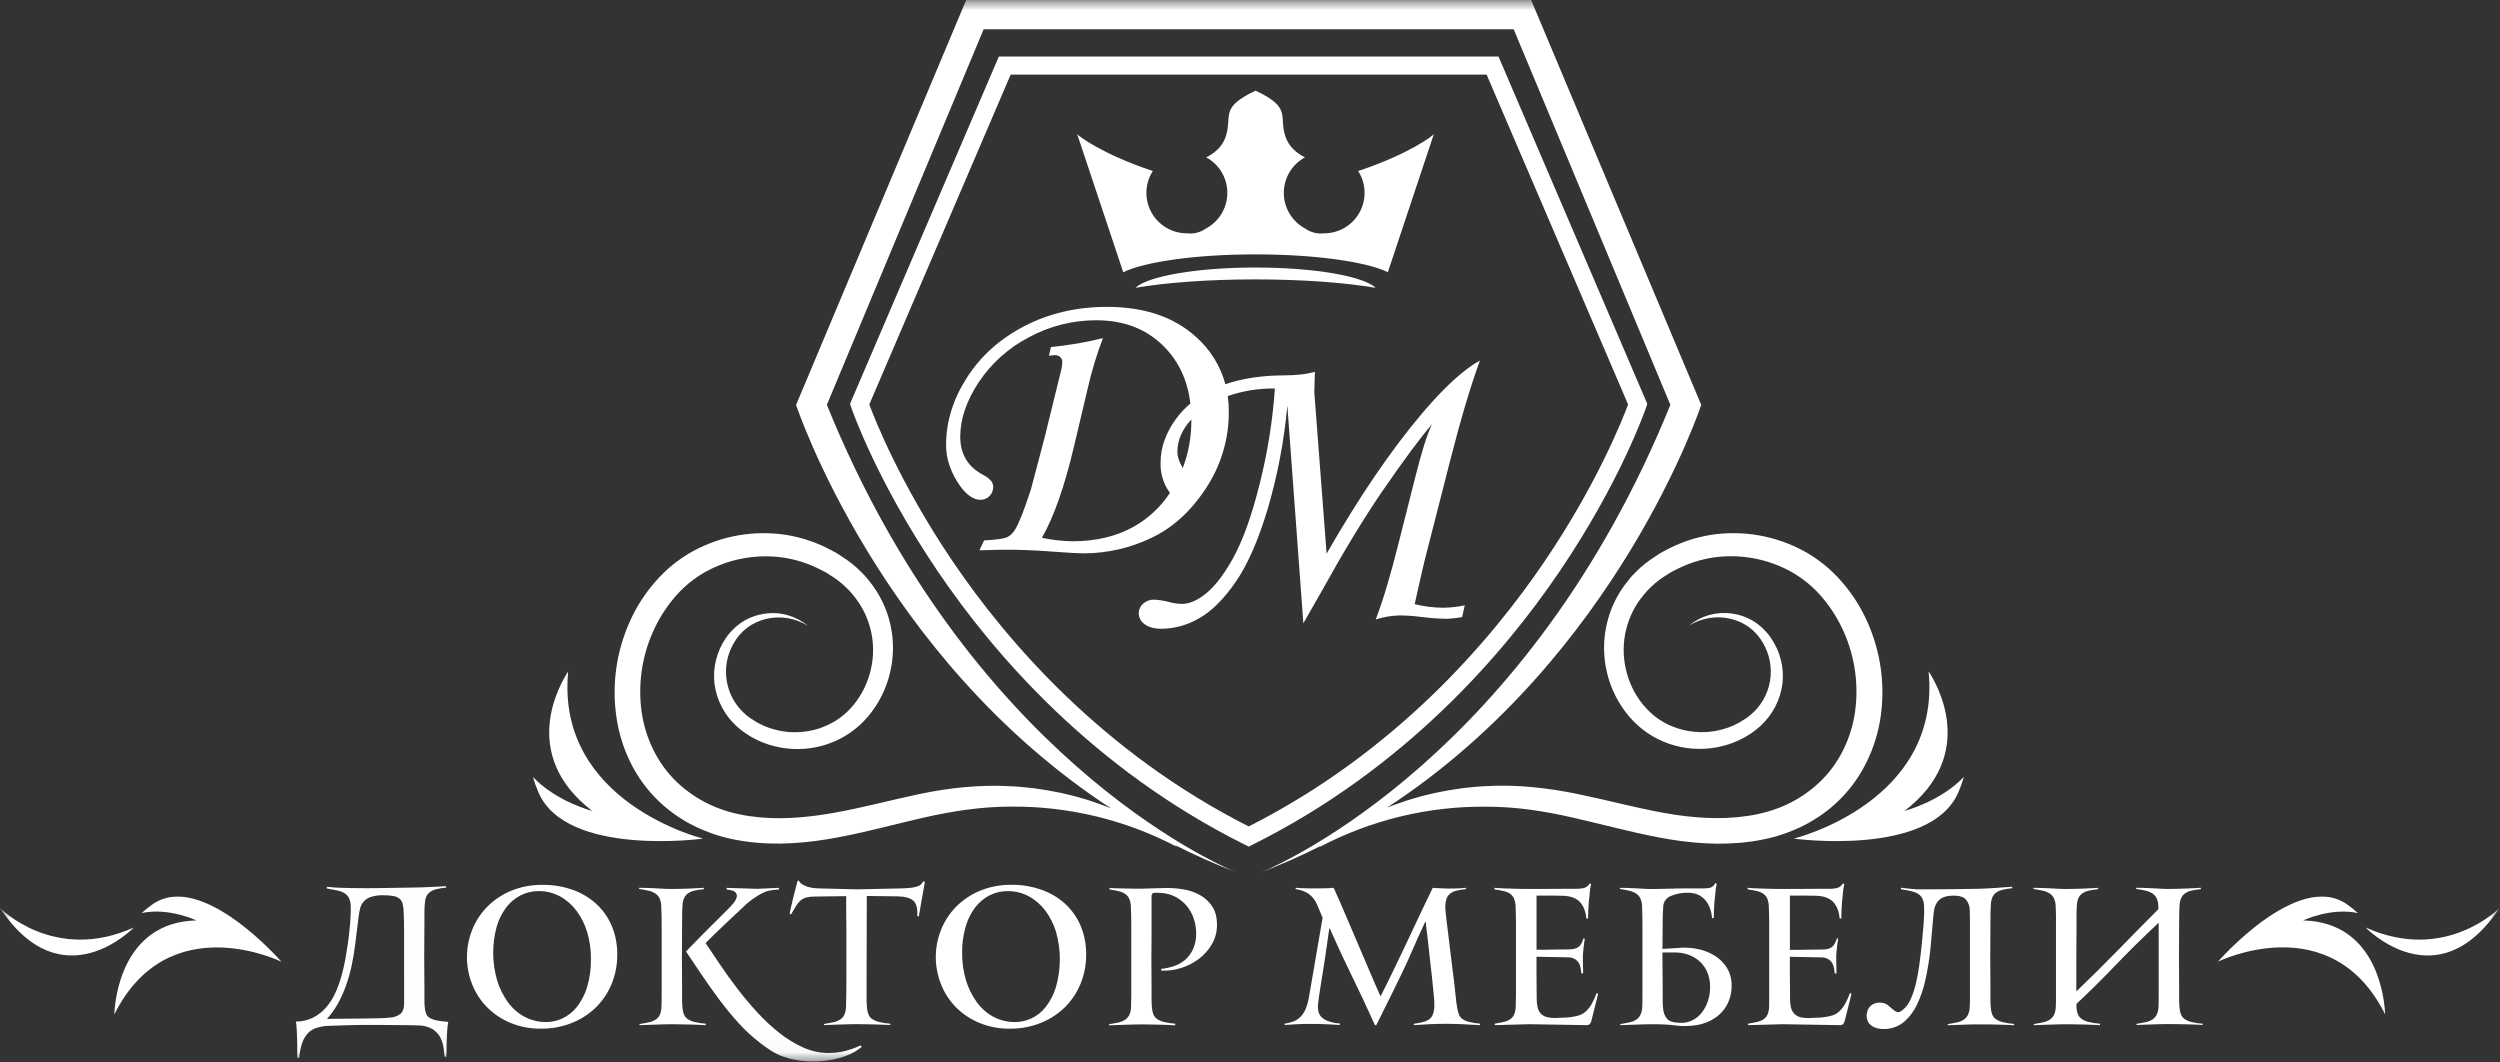<svg width="120" height="51" viewBox="0 0 120 51" fill="none" xmlns="http://www.w3.org/2000/svg">
<rect x="0" y="0" width="120" height="51" fill="#333333" stroke="none"/>
<g clip-path="url(#clip0_4_50)">
<mask id="mask0_4_50" style="mask-type:luminance" maskUnits="userSpaceOnUse" x="0" y="0" width="120" height="51">
<path d="M120 0H0V50.975H120V0Z" fill="white"/>
</mask>
<g mask="url(#mask0_4_50)">
<path d="M60.266 12.21C63.129 12.21 65.583 12.563 66.617 13.066L68.824 6.44C68.773 6.512 67.654 7.392 65.191 8.209C65.38 8.501 65.486 8.84 65.499 9.188C65.511 9.536 65.43 9.881 65.264 10.187C65.097 10.493 64.852 10.748 64.552 10.926C64.253 11.104 63.911 11.199 63.563 11.2H63.551C63.236 11.237 62.918 11.157 62.659 10.975C62.348 10.811 62.088 10.566 61.905 10.266C61.723 9.966 61.625 9.621 61.623 9.27C61.621 8.919 61.714 8.574 61.892 8.271C62.071 7.969 62.329 7.72 62.637 7.553C62.277 7.374 61.871 7.067 61.701 6.557C61.366 5.555 62.026 5.179 60.267 4.351C58.513 5.179 59.168 5.552 58.835 6.557C58.668 7.067 58.257 7.374 57.898 7.553C58.207 7.72 58.465 7.969 58.643 8.271C58.822 8.574 58.915 8.92 58.912 9.271C58.91 9.622 58.812 9.966 58.629 10.267C58.446 10.567 58.185 10.811 57.874 10.975C57.616 11.157 57.298 11.237 56.984 11.2H56.972C56.623 11.2 56.281 11.107 55.98 10.929C55.68 10.752 55.433 10.496 55.266 10.19C55.098 9.884 55.016 9.539 55.028 9.19C55.041 8.841 55.147 8.502 55.335 8.209C52.878 7.392 51.754 6.512 51.705 6.44L53.915 13.066C54.951 12.563 57.405 12.21 60.266 12.21Z" fill="white"/>
<path d="M54.5 13.816C55.941 13.565 57.993 13.411 60.266 13.411C62.539 13.411 64.591 13.568 66.032 13.816C65.447 13.258 63.087 12.841 60.266 12.841C57.444 12.841 55.085 13.258 54.5 13.816Z" fill="white"/>
<path d="M67.904 28.999L68.138 27.96C68.25 27.459 68.338 27.08 68.403 26.823L69.593 22.165C70.106 20.152 70.588 18.531 71.038 17.302C70.25 17.741 69.326 18.585 68.266 19.835C66.772 21.599 65.242 23.846 63.677 26.576L63.114 19.183C63.094 18.977 63.085 18.844 63.087 18.785C63.087 18.74 63.094 18.426 63.115 17.845C62.733 17.961 62.225 18.019 61.591 18.018C60.547 18.025 59.623 18.166 58.818 18.443C58.58 17.559 58.086 16.765 57.397 16.162C56.339 15.207 54.916 14.729 53.13 14.73C51.682 14.73 50.365 15.037 49.18 15.649C47.995 16.262 47.071 17.091 46.406 18.135C45.743 19.172 45.411 20.247 45.412 21.361C45.412 22.029 45.633 22.68 46.075 23.313C46.4 23.767 46.734 23.994 47.078 23.992C47.234 23.987 47.382 23.923 47.492 23.814C47.603 23.704 47.668 23.556 47.674 23.401C47.678 23.29 47.645 23.181 47.581 23.09C47.467 22.965 47.33 22.862 47.178 22.788C46.453 22.398 46.091 21.79 46.091 20.963C46.091 20.116 46.387 19.244 46.977 18.349C47.586 17.437 48.415 16.695 49.387 16.189C50.382 15.65 51.496 15.37 52.627 15.373C53.985 15.373 55.084 15.811 55.925 16.689C56.603 17.396 57.008 18.29 57.139 19.369C56.881 19.585 56.65 19.832 56.451 20.103C55.955 20.78 55.707 21.486 55.707 22.223C55.695 22.707 55.834 23.182 56.103 23.583C56.122 23.609 56.139 23.632 56.158 23.657C55.721 24.323 55.132 24.875 54.44 25.269C53.601 25.744 52.616 25.981 51.483 25.981C50.988 25.973 50.494 25.917 50.01 25.814C50.586 24.816 51.103 23.34 51.562 21.385L52.203 18.677C52.391 17.845 52.637 17.028 52.94 16.231C52.12 16.434 51.287 16.577 50.446 16.658L50.349 17.076C50.439 17.061 50.53 17.051 50.621 17.047C50.72 17.04 50.817 17.073 50.891 17.138C50.925 17.171 50.951 17.21 50.968 17.253C50.985 17.296 50.993 17.343 50.99 17.389C50.986 17.524 50.967 17.657 50.931 17.787L50.154 20.953L49.486 23.484C49.163 24.48 48.908 25.127 48.72 25.426C48.632 25.578 48.503 25.702 48.347 25.784C48.201 25.854 47.831 25.907 47.236 25.94L47.013 26.415C47.608 26.395 48.05 26.386 48.342 26.386C48.968 26.386 49.631 26.412 50.33 26.464C51.157 26.528 51.739 26.56 52.076 26.56C53.158 26.551 54.225 26.308 55.204 25.847C56.248 25.371 57.139 24.572 57.878 23.449C58.606 22.356 58.99 21.07 58.983 19.756C58.984 19.507 58.967 19.258 58.932 19.011C59.659 18.759 60.425 18.636 61.195 18.648C61.088 20.184 60.846 21.707 60.471 23.2C60.086 24.756 59.649 25.968 59.162 26.838C58.674 27.708 58.179 28.311 57.675 28.647C57.346 28.873 57.028 28.988 56.725 28.988C56.502 28.981 56.28 28.946 56.065 28.885C55.846 28.828 55.622 28.794 55.396 28.783C55.202 28.777 55.012 28.847 54.867 28.978C54.802 29.035 54.749 29.105 54.714 29.183C54.678 29.262 54.659 29.348 54.659 29.434C54.661 29.539 54.687 29.642 54.737 29.734C54.786 29.826 54.858 29.905 54.944 29.963C55.135 30.109 55.409 30.181 55.765 30.181C56.394 30.172 57.009 29.999 57.551 29.68C58.152 29.346 58.741 28.761 59.317 27.925C59.893 27.089 60.408 25.911 60.861 24.391C61.33 22.783 61.642 21.134 61.792 19.466L62.561 29.918L63.409 28.432C64.487 26.487 65.46 24.88 66.329 23.611C67.412 22.039 68.214 20.958 68.735 20.368C68.5 20.847 68.224 21.727 67.907 23.008L67.155 25.979C66.765 27.552 66.392 28.804 66.036 29.735C66.406 29.615 66.792 29.549 67.182 29.54C67.545 29.544 67.908 29.57 68.268 29.619C68.648 29.667 69.031 29.695 69.415 29.703C69.672 29.695 69.929 29.667 70.182 29.619L70.308 29.056C69.96 29.13 69.605 29.169 69.249 29.172C68.796 29.166 68.344 29.108 67.904 28.999ZM57.185 20.167C57.191 20.953 57.052 21.732 56.774 22.467C56.602 22.179 56.514 21.922 56.514 21.697C56.514 21.137 56.739 20.616 57.182 20.138L57.185 20.167Z" fill="white"/>
<path d="M71.928 2.714H47.945L40.867 19.232L40.802 19.384L40.853 19.541C40.903 19.684 42.081 23.092 45.001 27.407C47.694 31.39 52.438 36.9 59.745 40.541L59.938 40.637L60.13 40.541C67.434 36.9 72.179 31.39 74.872 27.411C77.792 23.096 78.967 19.688 79.019 19.545L79.071 19.388L71.928 2.714ZM74.156 26.922C71.545 30.784 66.963 36.114 59.937 39.669C52.917 36.119 48.341 30.801 45.73 26.947C43.211 23.228 41.99 20.126 41.726 19.415L48.512 3.58H71.358L78.149 19.415C77.882 20.124 76.67 23.208 74.156 26.922Z" fill="white"/>
<path d="M20.978 48.982C20.861 48.963 20.748 48.925 20.644 48.869C20.565 48.827 20.502 48.762 20.462 48.682C20.421 48.586 20.397 48.483 20.39 48.379C20.375 48.237 20.369 48.095 20.372 47.953V47.389L20.362 45.974L20.372 44.302C20.372 44.109 20.372 43.939 20.372 43.793C20.372 43.648 20.38 43.526 20.387 43.421C20.39 43.297 20.412 43.175 20.453 43.059C20.491 42.965 20.552 42.884 20.632 42.823C20.724 42.756 20.829 42.708 20.941 42.682C21.095 42.644 21.253 42.618 21.412 42.605V42.536C21.321 42.543 21.212 42.55 21.086 42.554C20.96 42.558 20.823 42.569 20.677 42.574C20.53 42.579 20.387 42.587 20.241 42.593C20.096 42.597 19.962 42.602 19.843 42.602L18.2 42.628C18.024 42.634 17.834 42.634 17.627 42.633C17.421 42.633 17.199 42.628 16.959 42.628C16.754 42.628 16.548 42.623 16.341 42.615C16.135 42.607 15.918 42.589 15.688 42.564V42.648C15.87 42.679 16.032 42.709 16.172 42.738C16.298 42.761 16.419 42.806 16.53 42.871C16.625 42.928 16.702 43.011 16.752 43.11C16.808 43.234 16.836 43.369 16.836 43.505C16.841 43.628 16.836 43.763 16.831 43.923C16.826 44.083 16.812 44.234 16.8 44.394C16.788 44.555 16.772 44.716 16.751 44.88C16.729 45.044 16.708 45.194 16.692 45.332C16.66 45.551 16.621 45.791 16.574 46.054C16.528 46.317 16.462 46.585 16.387 46.857C16.311 47.131 16.215 47.398 16.097 47.657C15.983 47.907 15.835 48.141 15.657 48.351C15.484 48.551 15.274 48.717 15.04 48.841C14.78 48.969 14.494 49.036 14.204 49.036C14.225 49.175 14.239 49.314 14.245 49.454C14.254 49.621 14.261 49.791 14.264 49.963C14.264 50.13 14.269 50.297 14.269 50.445C14.269 50.593 14.269 50.703 14.277 50.774H14.361C14.379 50.55 14.421 50.328 14.487 50.112C14.54 49.941 14.625 49.781 14.738 49.64C14.847 49.511 14.988 49.413 15.147 49.354C15.344 49.285 15.551 49.246 15.76 49.241C16.106 49.229 16.372 49.219 16.564 49.214L17.03 49.202C17.153 49.202 17.255 49.197 17.344 49.197H18.16C18.379 49.197 18.614 49.197 18.858 49.202L19.576 49.209C19.808 49.209 19.989 49.218 20.117 49.223C20.337 49.224 20.554 49.282 20.747 49.39C20.893 49.479 21.016 49.601 21.106 49.747C21.191 49.894 21.25 50.054 21.278 50.22C21.308 50.392 21.328 50.561 21.34 50.722H21.424C21.43 50.638 21.434 50.534 21.434 50.394C21.434 50.255 21.434 50.104 21.442 49.944C21.45 49.783 21.456 49.625 21.466 49.468C21.473 49.328 21.489 49.188 21.516 49.05C21.335 49.038 21.156 49.015 20.978 48.982ZM19.397 48.153C19.397 48.394 19.34 48.566 19.22 48.666C19.078 48.775 18.905 48.837 18.725 48.842C18.599 48.854 18.491 48.862 18.399 48.869C18.308 48.876 18.221 48.877 18.135 48.877C18.05 48.877 17.963 48.877 17.871 48.882C17.779 48.887 17.673 48.887 17.545 48.887L15.694 48.907C15.884 48.699 16.05 48.471 16.189 48.227C16.343 47.953 16.475 47.669 16.584 47.375C16.701 47.055 16.797 46.728 16.87 46.395C16.946 46.05 17.003 45.7 17.047 45.343L17.209 44.039C17.226 43.897 17.251 43.756 17.282 43.616C17.311 43.493 17.368 43.379 17.449 43.282C17.542 43.177 17.66 43.099 17.793 43.055C17.985 42.994 18.187 42.965 18.389 42.972C18.56 42.969 18.73 42.982 18.898 43.011C19.006 43.031 19.108 43.079 19.192 43.149C19.263 43.217 19.312 43.304 19.331 43.4C19.36 43.532 19.375 43.667 19.377 43.803C19.389 44.053 19.396 44.362 19.396 44.722L19.397 48.153Z" fill="#FFFEFD"/>
<path d="M29.358 44.43C29.188 44.03 28.934 43.672 28.613 43.379C28.285 43.083 27.901 42.855 27.483 42.71C27.027 42.549 26.546 42.469 26.062 42.474C25.526 42.463 24.994 42.564 24.5 42.77C24.07 42.954 23.682 43.221 23.357 43.555C23.052 43.874 22.813 44.25 22.654 44.662C22.331 45.493 22.334 46.415 22.661 47.244C22.823 47.654 23.066 48.028 23.376 48.343C23.695 48.665 24.076 48.921 24.495 49.095C24.962 49.288 25.465 49.384 25.971 49.376C26.471 49.381 26.967 49.29 27.433 49.108C27.865 48.939 28.26 48.686 28.594 48.364C28.922 48.043 29.182 47.658 29.357 47.234C29.541 46.783 29.633 46.3 29.628 45.813C29.634 45.338 29.542 44.868 29.358 44.43ZM28.177 47.392C28.072 47.734 27.906 48.055 27.687 48.338C27.503 48.569 27.268 48.755 27 48.882C26.758 48.997 26.494 49.058 26.225 49.059C25.861 49.063 25.502 48.977 25.18 48.808C24.864 48.635 24.59 48.394 24.378 48.102C24.147 47.783 23.972 47.427 23.859 47.049C23.62 46.217 23.611 45.336 23.835 44.5C23.93 44.162 24.085 43.844 24.294 43.563C24.479 43.318 24.715 43.118 24.987 42.978C25.258 42.84 25.557 42.77 25.861 42.773C26.215 42.769 26.565 42.855 26.876 43.024C27.187 43.194 27.457 43.429 27.669 43.713C27.901 44.023 28.075 44.37 28.184 44.741C28.307 45.154 28.368 45.583 28.365 46.014C28.375 46.48 28.311 46.946 28.177 47.392Z" fill="white"/>
<path d="M32.744 43.868C32.744 43.723 32.751 43.599 32.758 43.497C32.759 43.372 32.782 43.249 32.826 43.133C32.863 43.04 32.924 42.959 33.002 42.897C33.095 42.83 33.2 42.782 33.311 42.756C33.466 42.718 33.624 42.693 33.783 42.68V42.615C33.693 42.622 33.585 42.628 33.461 42.633C33.338 42.638 33.205 42.647 33.066 42.652C32.927 42.657 32.788 42.663 32.648 42.665C32.509 42.667 32.377 42.67 32.256 42.67C32.154 42.67 32.032 42.67 31.894 42.662C31.757 42.654 31.611 42.647 31.462 42.638C31.314 42.63 31.171 42.623 31.031 42.62C30.892 42.617 30.774 42.615 30.678 42.615V42.67C30.845 42.695 30.996 42.722 31.126 42.754C31.242 42.777 31.352 42.822 31.452 42.885C31.54 42.943 31.611 43.022 31.658 43.116C31.712 43.239 31.741 43.372 31.741 43.507C31.748 43.634 31.752 43.777 31.755 43.934C31.758 44.091 31.76 44.255 31.76 44.428V47.733C31.76 47.996 31.757 48.191 31.75 48.318C31.75 48.451 31.724 48.584 31.674 48.708C31.63 48.802 31.561 48.883 31.473 48.939C31.373 49.002 31.262 49.047 31.146 49.071C31.017 49.101 30.867 49.127 30.699 49.155V49.208C30.795 49.203 30.912 49.198 31.047 49.195C31.183 49.192 31.324 49.188 31.465 49.182C31.606 49.175 31.748 49.172 31.887 49.168C32.026 49.165 32.15 49.163 32.259 49.163C32.367 49.163 32.504 49.163 32.651 49.168C32.798 49.173 32.944 49.175 33.094 49.177C33.243 49.178 33.389 49.185 33.526 49.19L33.876 49.208V49.138C33.695 49.125 33.515 49.097 33.339 49.055C33.221 49.028 33.109 48.98 33.008 48.914C32.93 48.86 32.868 48.784 32.83 48.696C32.791 48.593 32.767 48.484 32.758 48.374C32.744 48.224 32.738 48.072 32.74 47.921V47.331L32.732 45.994L32.74 44.37C32.739 44.182 32.741 44.014 32.744 43.868Z" fill="white"/>
<path d="M33.669 46.772C33.405 46.378 33.16 46.013 32.929 45.673C32.978 45.62 33.057 45.54 33.161 45.428C33.266 45.316 33.386 45.197 33.519 45.063C33.652 44.928 33.792 44.784 33.941 44.635L34.364 44.217C34.496 44.083 34.616 43.964 34.723 43.858C34.828 43.752 34.904 43.675 34.954 43.628C35.019 43.56 35.097 43.478 35.182 43.382C35.258 43.298 35.316 43.199 35.353 43.092C35.369 43.049 35.373 43.003 35.365 42.958C35.357 42.913 35.337 42.871 35.308 42.837C35.247 42.766 35.104 42.718 34.882 42.7V42.617L36.352 42.664L37.387 42.617V42.7C37.355 42.7 37.313 42.702 37.259 42.705C37.205 42.705 37.146 42.715 37.087 42.723C37.029 42.73 36.964 42.743 36.905 42.755C36.852 42.765 36.801 42.78 36.751 42.801C36.575 42.874 36.407 42.965 36.25 43.074C36.039 43.211 35.843 43.369 35.665 43.546C35.598 43.611 35.48 43.724 35.311 43.88C35.143 44.036 34.962 44.206 34.777 44.382C34.591 44.557 34.408 44.734 34.236 44.901C34.064 45.069 33.941 45.19 33.867 45.268C34.072 45.577 34.305 45.921 34.563 46.302C34.82 46.683 35.098 47.069 35.398 47.461C35.698 47.853 36.017 48.231 36.356 48.599C36.681 48.955 37.034 49.285 37.412 49.584C37.762 49.862 38.145 50.095 38.553 50.279C38.931 50.452 39.343 50.542 39.759 50.543C40.026 50.544 40.293 50.513 40.553 50.451C40.814 50.385 41.068 50.293 41.311 50.178L41.366 50.243C41.211 50.379 41.036 50.492 40.849 50.577C40.745 50.626 40.64 50.67 40.532 50.709C40.532 50.709 39.105 51.257 37.569 50.709C37.188 50.574 36.842 50.334 36.501 50.072C36.121 49.782 35.768 49.457 35.447 49.101C35.112 48.734 34.805 48.354 34.508 47.958C34.212 47.562 33.933 47.165 33.669 46.772Z" fill="white"/>
<path d="M44.102 43.995L44.392 42.335L44.322 42.298C44.294 42.349 44.26 42.396 44.221 42.438C44.172 42.485 44.113 42.521 44.048 42.543C43.949 42.578 43.845 42.601 43.74 42.612C43.613 42.627 43.442 42.637 43.231 42.644L41.153 42.689L39.347 42.644C39.274 42.644 39.189 42.638 39.089 42.63C38.99 42.62 38.892 42.602 38.797 42.575C38.704 42.548 38.614 42.51 38.53 42.461C38.445 42.413 38.375 42.341 38.331 42.253L38.276 42.307C38.204 42.585 38.14 42.834 38.085 43.052C38.038 43.245 37.995 43.422 37.959 43.582C37.922 43.743 37.904 43.833 37.904 43.85L37.967 43.895C38.058 43.738 38.137 43.605 38.204 43.497C38.262 43.397 38.335 43.307 38.42 43.228C38.503 43.157 38.601 43.105 38.707 43.078C38.851 43.045 38.999 43.03 39.147 43.034L40.617 43.015V43.539C40.617 43.696 40.617 43.873 40.622 44.056C40.627 44.238 40.627 44.426 40.627 44.601V46.925C40.627 47.215 40.627 47.489 40.622 47.745C40.617 48.002 40.614 48.191 40.609 48.313C40.608 48.447 40.582 48.58 40.531 48.704C40.487 48.798 40.418 48.878 40.332 48.935C40.232 48.998 40.121 49.042 40.005 49.067C39.874 49.096 39.725 49.123 39.556 49.151V49.204C39.652 49.199 39.769 49.194 39.906 49.191C40.043 49.188 40.181 49.184 40.324 49.177C40.467 49.171 40.607 49.167 40.746 49.164C40.884 49.161 41.009 49.159 41.119 49.159C41.23 49.159 41.364 49.159 41.51 49.164C41.655 49.169 41.803 49.171 41.954 49.172C42.105 49.174 42.247 49.181 42.384 49.186L42.734 49.204V49.138C42.554 49.125 42.375 49.097 42.199 49.055C42.08 49.028 41.967 48.981 41.865 48.914C41.786 48.86 41.725 48.784 41.688 48.696C41.648 48.593 41.623 48.485 41.615 48.374C41.601 48.224 41.594 48.072 41.596 47.921V46.918L41.606 43.006L43.086 43.025C43.43 43.031 43.681 43.097 43.833 43.228C43.986 43.358 44.053 43.605 44.029 43.968L44.102 43.995Z" fill="white"/>
<path d="M51.867 44.43C51.696 44.031 51.443 43.673 51.124 43.379C50.795 43.083 50.41 42.856 49.993 42.71C49.535 42.548 49.052 42.466 48.567 42.471C48.031 42.461 47.499 42.563 47.005 42.77C46.576 42.953 46.187 43.22 45.861 43.555C45.556 43.874 45.318 44.25 45.159 44.662C44.834 45.492 44.838 46.415 45.169 47.244C45.329 47.654 45.571 48.028 45.88 48.343C46.2 48.665 46.582 48.921 47.002 49.095C47.469 49.288 47.97 49.384 48.475 49.376C48.975 49.381 49.472 49.29 49.938 49.108C50.37 48.938 50.764 48.686 51.099 48.364C51.427 48.043 51.687 47.658 51.861 47.234C52.047 46.783 52.14 46.3 52.135 45.813C52.141 45.339 52.05 44.868 51.867 44.43ZM50.681 47.392C50.577 47.735 50.411 48.055 50.191 48.338C50.009 48.57 49.774 48.757 49.506 48.882C49.264 48.997 48.999 49.058 48.731 49.059C48.368 49.063 48.009 48.977 47.687 48.808C47.37 48.636 47.096 48.394 46.884 48.102C46.654 47.782 46.479 47.426 46.365 47.049C46.24 46.626 46.178 46.187 46.182 45.745C46.176 45.325 46.23 44.905 46.344 44.5C46.437 44.162 46.593 43.844 46.803 43.563C46.988 43.319 47.225 43.12 47.496 42.978C47.766 42.84 48.065 42.77 48.368 42.773C48.722 42.769 49.072 42.855 49.385 43.024C49.695 43.194 49.966 43.429 50.178 43.713C50.408 44.023 50.582 44.371 50.693 44.741C50.937 45.608 50.933 46.527 50.681 47.392V47.392Z" fill="white"/>
<path d="M56.95 46.015C56.796 46.162 56.614 46.276 56.414 46.35C56.196 46.43 55.969 46.483 55.738 46.505V46.589C56.059 46.606 56.381 46.564 56.687 46.466C56.997 46.37 57.288 46.221 57.547 46.025C57.801 45.834 58.014 45.594 58.173 45.318C58.335 45.037 58.419 44.717 58.415 44.392C58.415 44.028 58.338 43.733 58.183 43.503C58.035 43.279 57.834 43.094 57.598 42.964C57.359 42.831 57.099 42.741 56.83 42.695C56.566 42.648 56.298 42.623 56.03 42.622L54.728 42.658C54.589 42.658 54.446 42.658 54.301 42.654C54.155 42.648 54.018 42.648 53.887 42.645C53.757 42.642 53.636 42.638 53.529 42.637C53.423 42.635 53.329 42.628 53.257 42.622V42.695C53.424 42.719 53.574 42.747 53.703 42.779C53.816 42.803 53.924 42.85 54.019 42.916C54.103 42.975 54.169 43.056 54.209 43.151C54.257 43.275 54.282 43.407 54.282 43.541C54.289 43.67 54.292 43.809 54.296 43.963C54.299 44.117 54.301 44.28 54.301 44.449V47.74C54.301 48.004 54.297 48.199 54.291 48.325C54.291 48.46 54.263 48.593 54.207 48.715C54.162 48.808 54.094 48.888 54.009 48.947C53.91 49.01 53.801 49.055 53.686 49.079C53.556 49.108 53.406 49.135 53.237 49.162V49.216C53.334 49.211 53.451 49.206 53.586 49.203C53.72 49.199 53.863 49.196 54.003 49.189C54.144 49.182 54.287 49.179 54.421 49.176C54.556 49.172 54.684 49.171 54.793 49.171C54.902 49.171 55.038 49.171 55.184 49.176C55.33 49.181 55.477 49.182 55.628 49.184C55.778 49.186 55.923 49.193 56.06 49.197L56.409 49.216V49.138C56.228 49.125 56.049 49.097 55.873 49.055C55.755 49.028 55.644 48.98 55.543 48.914C55.464 48.86 55.402 48.784 55.365 48.696C55.325 48.593 55.301 48.484 55.293 48.374C55.279 48.224 55.273 48.072 55.274 47.921V47.331L55.266 45.994L55.274 45.032V42.979L55.338 42.86C55.462 42.848 55.586 42.848 55.71 42.86C55.957 42.869 56.198 42.933 56.418 43.047C56.624 43.154 56.808 43.3 56.958 43.478C57.108 43.658 57.224 43.863 57.298 44.085C57.377 44.316 57.416 44.559 57.416 44.804C57.421 45.043 57.378 45.28 57.29 45.502C57.212 45.694 57.096 45.869 56.95 46.015Z" fill="white"/>
<path d="M68.776 48.698C68.74 48.79 68.679 48.869 68.6 48.928C68.509 48.99 68.407 49.035 68.3 49.06C68.178 49.089 68.033 49.117 67.863 49.143V49.207C68.118 49.188 68.369 49.173 68.615 49.162C68.865 49.15 69.129 49.143 69.415 49.143C69.523 49.143 69.645 49.143 69.781 49.148C69.918 49.153 70.056 49.157 70.199 49.162C70.342 49.167 70.484 49.175 70.629 49.185C70.775 49.195 70.911 49.202 71.037 49.207V49.135C70.86 49.122 70.684 49.094 70.511 49.051C70.397 49.024 70.29 48.976 70.194 48.909C70.119 48.855 70.061 48.78 70.027 48.693C69.991 48.587 69.963 48.479 69.943 48.369C69.926 48.284 69.912 48.198 69.903 48.111C69.888 47.987 69.875 47.861 69.862 47.726C69.843 47.569 69.826 47.403 69.808 47.224C69.79 47.08 69.763 46.873 69.73 46.603C69.696 46.333 69.662 46.038 69.622 45.715C69.582 45.391 69.538 45.059 69.5 44.721C69.461 44.383 69.416 44.067 69.389 43.776C69.389 43.741 69.38 43.692 69.377 43.626C69.374 43.56 69.372 43.519 69.372 43.496C69.375 43.372 69.396 43.25 69.434 43.132C69.469 43.04 69.526 42.959 69.602 42.896C69.69 42.83 69.79 42.782 69.897 42.755C70.049 42.717 70.203 42.691 70.36 42.679V42.614C70.25 42.628 70.132 42.636 70.002 42.643C69.872 42.649 69.725 42.651 69.561 42.651C69.513 42.651 69.453 42.651 69.384 42.646C69.314 42.641 69.242 42.641 69.166 42.638C69.091 42.634 69.018 42.631 68.948 42.629C68.878 42.628 68.82 42.621 68.771 42.614C68.566 43.04 68.358 43.471 68.149 43.913C67.94 44.355 67.731 44.798 67.523 45.243C67.314 45.689 67.105 46.128 66.892 46.563C66.68 46.997 66.475 47.42 66.266 47.825C66.084 47.42 65.901 46.995 65.713 46.553L65.146 45.225C64.955 44.779 64.766 44.336 64.578 43.894C64.39 43.453 64.203 43.026 64.015 42.614C63.907 42.628 63.777 42.634 63.629 42.638C63.481 42.641 63.329 42.643 63.17 42.643H62.954C62.87 42.643 62.779 42.643 62.686 42.638C62.593 42.633 62.5 42.631 62.414 42.629C62.328 42.628 62.252 42.621 62.19 42.614V42.679C62.401 42.703 62.604 42.772 62.785 42.883C62.969 43.007 63.114 43.181 63.203 43.384C63.221 43.421 63.245 43.477 63.275 43.551C63.305 43.624 63.337 43.701 63.367 43.772C63.403 43.864 63.441 43.958 63.485 44.054L62.831 47.858C62.798 48.057 62.743 48.252 62.668 48.439C62.61 48.576 62.527 48.702 62.423 48.81C62.328 48.905 62.215 48.98 62.089 49.029C61.951 49.08 61.808 49.116 61.662 49.136V49.2C61.801 49.188 61.975 49.177 62.184 49.165C62.392 49.151 62.631 49.147 62.897 49.147C63.164 49.147 63.439 49.151 63.704 49.165C63.97 49.178 64.174 49.188 64.313 49.2V49.128C64.13 49.117 63.95 49.082 63.777 49.024C63.657 48.983 63.547 48.92 63.45 48.838C63.376 48.771 63.321 48.684 63.292 48.587C63.264 48.488 63.253 48.385 63.259 48.282C63.266 48.181 63.284 48.023 63.314 47.811C63.344 47.6 63.378 47.384 63.414 47.168C63.462 46.894 63.509 46.605 63.554 46.3C63.599 45.995 63.638 45.715 63.678 45.461L63.804 44.572H63.831C64.176 45.352 64.536 46.125 64.911 46.89C65.286 47.656 65.648 48.429 65.998 49.209H66.061C66.362 48.604 66.608 48.111 66.796 47.729C66.983 47.349 67.136 47.036 67.254 46.791C67.372 46.546 67.468 46.344 67.539 46.188C67.61 46.031 67.685 45.869 67.753 45.705C67.822 45.541 67.906 45.352 68.004 45.134C68.102 44.916 68.234 44.626 68.404 44.262H68.441C68.441 44.299 68.446 44.368 68.457 44.472C68.468 44.575 68.484 44.687 68.499 44.812L68.544 45.184C68.559 45.307 68.57 45.409 68.576 45.487C68.594 45.663 68.619 45.894 68.652 46.177C68.686 46.461 68.718 46.747 68.749 47.031C68.781 47.314 68.804 47.577 68.825 47.815C68.843 47.977 68.851 48.139 68.849 48.301C68.846 48.436 68.822 48.57 68.776 48.698Z" fill="white"/>
<path d="M72.755 48.297C72.756 48.431 72.731 48.563 72.684 48.688C72.643 48.78 72.579 48.86 72.497 48.919C72.403 48.982 72.299 49.026 72.189 49.051C72.064 49.081 71.917 49.107 71.749 49.135V49.207L73.409 49.162L76.132 49.207C76.196 49.213 76.259 49.195 76.309 49.157C76.351 49.103 76.379 49.041 76.393 48.975L76.71 47.702L76.639 47.665C76.572 47.851 76.491 48.03 76.394 48.202C76.322 48.328 76.231 48.443 76.126 48.542C76.037 48.625 75.932 48.688 75.817 48.73C75.697 48.769 75.574 48.797 75.449 48.813C75.371 48.827 75.309 48.833 75.264 48.837L75.132 48.845C75.089 48.845 75.049 48.85 74.996 48.85C74.943 48.85 74.88 48.85 74.795 48.858C74.623 48.873 74.449 48.863 74.279 48.828C74.161 48.803 74.052 48.745 73.966 48.661C73.888 48.579 73.834 48.478 73.808 48.368C73.775 48.231 73.76 48.09 73.762 47.95L73.752 46.711V45.923L75.232 45.951C75.353 45.945 75.474 45.971 75.581 46.028C75.662 46.073 75.731 46.139 75.781 46.218C75.826 46.296 75.857 46.381 75.872 46.469C75.888 46.559 75.897 46.644 75.904 46.72L75.988 46.73V46.574C75.988 46.508 75.988 46.437 75.983 46.358C75.978 46.279 75.978 46.198 75.978 46.116V45.895C75.978 45.853 75.978 45.796 75.988 45.728C75.998 45.659 76.001 45.585 76.01 45.506C76.018 45.428 76.028 45.349 76.038 45.275C76.044 45.206 76.055 45.137 76.069 45.069L76.05 45.053C76.046 45.047 76.041 45.043 76.034 45.039C76.028 45.036 76.021 45.035 76.014 45.034C75.988 45.11 75.958 45.184 75.923 45.257C75.894 45.321 75.852 45.378 75.8 45.425C75.748 45.471 75.686 45.507 75.619 45.528C75.524 45.559 75.424 45.573 75.324 45.57C75.073 45.577 74.845 45.578 74.634 45.578C74.452 45.585 74.277 45.588 74.108 45.588H73.754V42.989H74.555L75.028 42.997C75.391 43.009 75.66 43.109 75.836 43.297C76.011 43.485 76.114 43.748 76.144 44.085H76.228C76.228 44.036 76.228 43.975 76.233 43.9C76.238 43.825 76.238 43.743 76.241 43.66C76.244 43.578 76.249 43.493 76.254 43.41C76.259 43.326 76.268 43.254 76.273 43.187C76.29 43.082 76.3 42.976 76.305 42.87C76.314 42.726 76.337 42.583 76.372 42.443L76.309 42.399C76.274 42.463 76.224 42.519 76.164 42.562C76.102 42.601 76.033 42.627 75.961 42.639C75.865 42.655 75.767 42.663 75.669 42.662H75.274L73.922 42.67H73.421C73.225 42.67 73.027 42.67 72.821 42.662C72.614 42.654 72.415 42.648 72.222 42.644C72.029 42.639 71.865 42.628 71.732 42.615V42.689C71.899 42.712 72.049 42.74 72.177 42.772C72.289 42.796 72.395 42.84 72.49 42.904C72.573 42.963 72.636 43.043 72.675 43.136C72.724 43.26 72.748 43.392 72.749 43.526C72.754 43.653 72.759 43.794 72.762 43.953C72.766 44.112 72.767 44.271 72.767 44.438V47.715C72.766 47.977 72.762 48.171 72.755 48.297Z" fill="white"/>
<path d="M82.899 46.468C82.756 46.237 82.563 46.04 82.335 45.892C82.095 45.738 81.829 45.627 81.551 45.566C81.265 45.499 80.972 45.474 80.679 45.492C80.533 45.505 80.384 45.515 80.234 45.523C80.085 45.532 79.938 45.543 79.797 45.547L79.808 44.377C79.808 44.184 79.808 44.018 79.815 43.876C79.823 43.734 79.83 43.615 79.835 43.512C79.84 43.403 79.876 43.297 79.939 43.208C80.003 43.119 80.09 43.05 80.192 43.01C80.457 42.898 80.744 42.844 81.033 42.852C81.197 42.848 81.359 42.881 81.51 42.947C81.641 43.008 81.759 43.097 81.855 43.206C81.95 43.321 82.025 43.452 82.076 43.592C82.133 43.745 82.167 43.906 82.177 44.069H82.26C82.26 44.021 82.26 43.958 82.265 43.882C82.27 43.806 82.27 43.728 82.273 43.643C82.275 43.558 82.281 43.476 82.286 43.392C82.291 43.309 82.299 43.238 82.304 43.172C82.321 43.066 82.332 42.959 82.337 42.852C82.347 42.708 82.369 42.565 82.404 42.425L82.332 42.382C82.307 42.448 82.264 42.506 82.208 42.549C82.152 42.592 82.085 42.619 82.014 42.626C81.918 42.638 81.821 42.644 81.725 42.644H80.889C80.703 42.644 80.51 42.644 80.309 42.652C80.108 42.66 79.909 42.665 79.724 42.667C79.539 42.669 79.39 42.672 79.289 42.672C79.189 42.672 79.069 42.672 78.931 42.663L78.513 42.638C78.37 42.631 78.235 42.624 78.1 42.621C77.966 42.618 77.85 42.616 77.756 42.616V42.672C77.923 42.696 78.073 42.722 78.205 42.755C78.32 42.78 78.43 42.825 78.531 42.888C78.619 42.944 78.69 43.024 78.736 43.119C78.791 43.242 78.819 43.375 78.82 43.509C78.824 43.636 78.829 43.779 78.832 43.936C78.836 44.093 78.837 44.258 78.837 44.431V47.734C78.837 47.998 78.837 48.193 78.827 48.319C78.828 48.454 78.799 48.587 78.744 48.709C78.698 48.802 78.63 48.881 78.546 48.94C78.447 49.004 78.338 49.048 78.223 49.071C78.092 49.102 77.943 49.128 77.774 49.155V49.209C77.871 49.204 77.987 49.199 78.123 49.196C78.258 49.193 78.399 49.189 78.541 49.181C78.683 49.172 78.822 49.171 78.959 49.168C79.095 49.166 79.223 49.163 79.33 49.163C79.472 49.163 79.635 49.163 79.825 49.172C80.012 49.178 80.199 49.193 80.384 49.218C80.735 49.266 81.091 49.262 81.44 49.206C81.749 49.155 82.045 49.042 82.308 48.872C82.556 48.71 82.759 48.488 82.899 48.227C83.049 47.94 83.124 47.618 83.117 47.294C83.122 47.004 83.046 46.718 82.899 46.468ZM81.986 48.03C81.924 48.229 81.829 48.416 81.704 48.583C81.585 48.742 81.431 48.873 81.254 48.964C81.068 49.06 80.86 49.106 80.651 49.096C80.337 49.09 80.125 49.025 80.017 48.902C79.899 48.753 79.832 48.569 79.827 48.379C79.811 48.228 79.805 48.076 79.808 47.925V47.335L79.797 45.998V45.717H80.361C80.606 45.713 80.849 45.755 81.079 45.84C81.281 45.916 81.467 46.033 81.623 46.184C81.774 46.333 81.892 46.513 81.969 46.711C82.049 46.925 82.089 47.152 82.086 47.38C82.086 47.6 82.053 47.82 81.986 48.03Z" fill="white"/>
<path d="M84.918 48.297C84.918 48.431 84.894 48.563 84.847 48.688C84.806 48.78 84.741 48.86 84.659 48.919C84.566 48.982 84.461 49.027 84.351 49.051C84.228 49.081 84.079 49.107 83.911 49.135V49.207L85.571 49.162L88.295 49.207C88.358 49.214 88.421 49.196 88.472 49.157C88.513 49.103 88.542 49.041 88.555 48.975L88.872 47.702L88.8 47.665C88.734 47.851 88.652 48.032 88.555 48.205C88.483 48.331 88.392 48.445 88.287 48.545C88.198 48.627 88.093 48.691 87.979 48.732C87.858 48.771 87.735 48.799 87.61 48.816C87.531 48.829 87.47 48.836 87.425 48.839L87.293 48.847C87.25 48.847 87.205 48.852 87.156 48.852C87.108 48.852 87.042 48.852 86.957 48.861C86.784 48.876 86.61 48.866 86.44 48.831C86.322 48.806 86.213 48.748 86.127 48.663C86.049 48.581 85.995 48.48 85.968 48.37C85.936 48.233 85.921 48.093 85.923 47.952L85.913 46.714V45.926L87.394 45.953C87.515 45.948 87.635 45.974 87.742 46.03C87.824 46.076 87.892 46.142 87.942 46.221C87.987 46.298 88.019 46.383 88.034 46.472C88.049 46.562 88.059 46.646 88.066 46.722L88.149 46.732V46.577C88.149 46.511 88.149 46.439 88.144 46.361C88.139 46.282 88.139 46.201 88.139 46.119V45.898C88.139 45.856 88.139 45.799 88.149 45.73C88.159 45.662 88.162 45.587 88.171 45.509C88.179 45.43 88.189 45.352 88.199 45.278C88.207 45.208 88.217 45.14 88.231 45.072L88.213 45.055C88.208 45.05 88.203 45.045 88.196 45.042C88.19 45.039 88.183 45.037 88.176 45.037C88.15 45.113 88.119 45.187 88.084 45.259C88.056 45.322 88.017 45.379 87.968 45.426C87.913 45.475 87.85 45.512 87.781 45.535C87.685 45.566 87.586 45.58 87.486 45.577C87.235 45.583 87.007 45.585 86.796 45.585C86.614 45.592 86.439 45.595 86.27 45.595H85.915V42.989H86.714L87.186 42.997C87.549 43.009 87.818 43.109 87.995 43.297C88.169 43.483 88.273 43.746 88.303 44.085H88.386C88.386 44.036 88.386 43.975 88.386 43.9C88.386 43.825 88.391 43.743 88.395 43.66C88.398 43.578 88.403 43.493 88.41 43.41C88.416 43.326 88.421 43.254 88.427 43.187C88.444 43.082 88.454 42.976 88.458 42.87C88.468 42.726 88.492 42.583 88.527 42.443L88.463 42.399C88.428 42.463 88.379 42.519 88.319 42.562C88.257 42.601 88.188 42.627 88.115 42.639C88.019 42.655 87.921 42.663 87.823 42.662H87.43L86.077 42.67H85.575C85.38 42.67 85.183 42.67 84.975 42.662C84.768 42.654 84.571 42.648 84.377 42.644C84.183 42.639 84.02 42.628 83.887 42.615V42.689C84.054 42.712 84.206 42.74 84.332 42.772C84.444 42.795 84.55 42.84 84.645 42.904C84.728 42.962 84.792 43.043 84.831 43.136C84.879 43.26 84.904 43.392 84.904 43.526C84.908 43.653 84.913 43.794 84.917 43.953C84.92 44.112 84.922 44.271 84.922 44.438V47.715C84.925 47.977 84.923 48.171 84.918 48.297Z" fill="white"/>
<path d="M92.66 45.557L92.814 43.823C92.843 43.545 92.933 43.335 93.082 43.197C93.231 43.058 93.459 42.989 93.767 42.989C94.057 42.989 94.257 43.052 94.365 43.178C94.479 43.317 94.543 43.49 94.547 43.669C94.553 43.795 94.557 43.942 94.557 44.108V47.902C94.557 48.093 94.557 48.236 94.547 48.32C94.547 48.455 94.518 48.588 94.463 48.71C94.418 48.804 94.35 48.884 94.263 48.942C94.166 49.006 94.056 49.051 93.942 49.074C93.811 49.103 93.662 49.132 93.493 49.157V49.212C93.59 49.206 93.707 49.203 93.841 49.199C93.976 49.196 94.116 49.191 94.259 49.184C94.402 49.178 94.543 49.174 94.683 49.171C94.823 49.167 94.948 49.171 95.057 49.171C95.167 49.171 95.308 49.171 95.451 49.171L95.898 49.181C96.048 49.181 96.191 49.188 96.328 49.194C96.464 49.201 96.578 49.206 96.678 49.212V49.149C96.497 49.136 96.318 49.108 96.143 49.066C96.023 49.039 95.911 48.991 95.809 48.923C95.729 48.871 95.668 48.795 95.632 48.707C95.592 48.604 95.567 48.496 95.559 48.385C95.552 48.337 95.549 48.273 95.545 48.195C95.542 48.116 95.54 48.028 95.54 47.931V47.333L95.532 46.001L95.54 44.33C95.54 44.138 95.54 43.968 95.545 43.823C95.55 43.677 95.552 43.554 95.559 43.451C95.561 43.327 95.584 43.205 95.627 43.089C95.663 42.995 95.724 42.914 95.804 42.852C95.896 42.786 96.001 42.738 96.112 42.713C96.267 42.675 96.425 42.649 96.584 42.636V42.562L96.25 42.587L95.828 42.618L95.381 42.646C95.231 42.656 95.096 42.661 94.973 42.661L93.763 42.681L92.382 42.689C92.281 42.689 92.184 42.689 92.097 42.689C92.011 42.689 91.922 42.681 91.839 42.674C91.757 42.668 91.662 42.658 91.565 42.648C91.468 42.638 91.364 42.626 91.248 42.611V42.684C91.416 42.708 91.57 42.736 91.707 42.768C91.828 42.792 91.945 42.835 92.052 42.895C92.145 42.948 92.221 43.027 92.271 43.121C92.327 43.244 92.356 43.377 92.355 43.512C92.367 43.801 92.358 44.09 92.332 44.378C92.305 44.704 92.277 45.01 92.248 45.297C92.211 45.654 92.17 45.999 92.125 46.333C92.084 46.642 92.026 46.949 91.953 47.252C91.892 47.508 91.805 47.758 91.695 47.998C91.609 48.191 91.478 48.36 91.313 48.492C91.203 48.576 91.116 48.606 91.05 48.576C90.973 48.542 90.902 48.495 90.841 48.436C90.768 48.369 90.686 48.301 90.597 48.232C90.49 48.158 90.363 48.121 90.233 48.128C90.123 48.123 90.013 48.147 89.915 48.196C89.838 48.236 89.771 48.293 89.719 48.363C89.676 48.424 89.643 48.493 89.625 48.566C89.608 48.629 89.599 48.693 89.598 48.758C89.596 48.857 89.619 48.955 89.666 49.043C89.709 49.123 89.771 49.191 89.846 49.243C89.926 49.295 90.013 49.334 90.106 49.356C90.201 49.38 90.298 49.392 90.396 49.393C90.74 49.403 91.077 49.294 91.35 49.084C91.626 48.856 91.848 48.571 92.003 48.248C92.191 47.859 92.332 47.449 92.421 47.026C92.528 46.542 92.608 46.051 92.66 45.557Z" fill="white"/>
<path d="M105.201 49.06C105.083 49.033 104.969 48.986 104.867 48.919C104.789 48.865 104.728 48.789 104.691 48.701C104.65 48.598 104.626 48.49 104.617 48.379C104.603 48.229 104.597 48.077 104.599 47.926V47.336L104.591 45.999L104.599 44.375C104.599 44.182 104.601 44.013 104.604 43.867C104.604 43.721 104.611 43.597 104.617 43.495C104.619 43.371 104.642 43.248 104.686 43.132C104.723 43.038 104.784 42.957 104.863 42.895C104.956 42.828 105.06 42.78 105.171 42.755C105.326 42.717 105.484 42.691 105.643 42.679V42.613C105.552 42.62 105.445 42.627 105.321 42.632C105.197 42.637 105.07 42.645 104.926 42.65C104.781 42.655 104.647 42.662 104.508 42.663C104.368 42.665 104.237 42.669 104.118 42.669C104.014 42.669 103.893 42.669 103.754 42.66C103.615 42.652 103.471 42.645 103.322 42.637C103.173 42.628 103.03 42.622 102.891 42.618C102.751 42.615 102.633 42.613 102.537 42.613V42.669C102.704 42.694 102.857 42.72 102.987 42.752C103.103 42.776 103.213 42.821 103.314 42.883C103.401 42.941 103.471 43.021 103.518 43.115C103.573 43.237 103.601 43.37 103.601 43.505V43.642C102.955 44.289 102.304 44.949 101.647 45.623C100.989 46.297 100.328 46.953 99.663 47.589V46.001L99.673 44.377C99.673 44.184 99.673 44.015 99.673 43.869C99.673 43.724 99.681 43.599 99.686 43.498C99.689 43.373 99.712 43.251 99.755 43.134C99.791 43.041 99.852 42.959 99.931 42.898C100.024 42.831 100.13 42.783 100.241 42.757C100.396 42.719 100.554 42.694 100.713 42.681V42.616C100.621 42.623 100.514 42.629 100.39 42.634C100.265 42.639 100.134 42.648 99.996 42.653C99.858 42.658 99.718 42.664 99.578 42.666C99.439 42.668 99.31 42.671 99.188 42.671C99.085 42.671 98.965 42.671 98.825 42.663C98.686 42.654 98.541 42.648 98.395 42.639C98.249 42.631 98.102 42.624 97.963 42.621C97.824 42.618 97.706 42.616 97.609 42.616V42.671C97.777 42.696 97.928 42.723 98.058 42.755C98.174 42.779 98.285 42.823 98.385 42.886C98.473 42.943 98.543 43.023 98.59 43.117C98.644 43.24 98.672 43.373 98.673 43.508C98.678 43.635 98.683 43.777 98.687 43.934C98.69 44.092 98.687 44.256 98.687 44.429V47.733C98.687 47.997 98.687 48.191 98.678 48.318C98.677 48.453 98.649 48.586 98.595 48.709C98.549 48.802 98.48 48.881 98.395 48.94C98.296 49.003 98.188 49.048 98.073 49.072C97.943 49.101 97.793 49.128 97.623 49.156V49.209C97.72 49.204 97.837 49.199 97.973 49.196C98.109 49.193 98.248 49.189 98.391 49.182C98.534 49.176 98.672 49.172 98.813 49.169C98.953 49.166 99.076 49.164 99.184 49.164C99.292 49.164 99.43 49.164 99.574 49.169C99.719 49.174 99.867 49.176 100.02 49.177C100.172 49.179 100.315 49.186 100.451 49.191L100.799 49.209V49.138C100.617 49.125 100.437 49.097 100.259 49.055C100.141 49.028 100.027 48.981 99.925 48.914C99.846 48.86 99.783 48.784 99.744 48.696C99.701 48.594 99.678 48.485 99.675 48.374C99.676 48.353 99.674 48.332 99.67 48.311C99.668 48.301 99.668 48.292 99.67 48.282V48.184C100.257 47.639 100.866 47.037 101.499 46.377C102.131 45.718 102.837 45.021 103.617 44.288V47.723C103.617 47.987 103.617 48.181 103.609 48.308C103.608 48.443 103.579 48.576 103.525 48.699C103.479 48.792 103.41 48.871 103.325 48.93C103.226 48.993 103.117 49.038 103.003 49.062C102.872 49.091 102.723 49.118 102.553 49.146V49.199C102.649 49.194 102.766 49.189 102.903 49.186C103.04 49.182 103.178 49.179 103.321 49.172C103.464 49.166 103.604 49.162 103.739 49.159C103.874 49.156 104.002 49.154 104.113 49.154C104.223 49.154 104.357 49.154 104.503 49.159C104.648 49.164 104.796 49.166 104.946 49.167C105.095 49.169 105.241 49.176 105.378 49.181L105.728 49.199V49.138C105.551 49.126 105.374 49.1 105.201 49.06Z" fill="white"/>
<path d="M30.251 36.577C30.768 37.638 31.559 38.541 32.541 39.194C32.699 39.307 32.87 39.399 33.038 39.501C33.211 39.584 33.381 39.687 33.561 39.76C33.914 39.919 34.279 40.052 34.651 40.157C35.019 40.257 35.393 40.334 35.771 40.387C37.275 40.602 38.773 40.466 40.207 40.197C41.64 39.929 43.012 39.544 44.374 39.237C45.736 38.931 47.088 38.722 48.469 38.718C51.275 38.684 54.045 39.354 56.525 40.666C56.477 40.627 56.428 40.592 56.38 40.553C57.336 41.04 58.316 41.476 59.317 41.861C58.202 41.396 46.485 36.173 39.689 19.432L47.215 1.406H72.657L80.178 19.432C73.385 36.175 61.669 41.398 60.553 41.863C61.528 41.489 62.483 41.065 63.415 40.594C63.385 40.62 63.352 40.643 63.32 40.668C65.802 39.356 68.573 38.687 71.38 38.721C72.76 38.721 74.112 38.93 75.475 39.24C76.838 39.55 78.211 39.928 79.642 40.2C81.073 40.472 82.573 40.605 84.078 40.39C84.456 40.337 84.831 40.26 85.199 40.16C85.57 40.054 85.934 39.922 86.285 39.763C86.465 39.689 86.636 39.589 86.809 39.503C86.976 39.401 87.143 39.309 87.31 39.196C88.291 38.542 89.081 37.638 89.597 36.577C89.941 35.88 90.171 35.131 90.277 34.361C90.49 32.83 90.267 31.27 89.637 29.86C89.326 29.154 88.91 28.5 88.402 27.921C87.893 27.33 87.282 26.834 86.599 26.458C85.231 25.711 83.655 25.436 82.115 25.675C81.352 25.799 80.616 26.05 79.938 26.419L79.687 26.556C79.604 26.606 79.527 26.661 79.447 26.714C79.283 26.817 79.126 26.928 78.975 27.049C78.82 27.169 78.673 27.3 78.537 27.44L78.33 27.65C78.263 27.722 78.205 27.801 78.144 27.877C77.644 28.486 77.294 29.204 77.12 29.973C76.946 30.741 76.953 31.54 77.141 32.306C77.323 33.066 77.68 33.774 78.184 34.373C78.311 34.525 78.449 34.667 78.596 34.8C78.74 34.933 78.894 35.056 79.056 35.168C79.381 35.39 79.734 35.568 80.106 35.697C81.582 36.218 83.318 35.916 84.486 34.861C85.076 34.328 85.456 33.602 85.558 32.815C85.645 32.038 85.447 31.257 85.001 30.615C84.783 30.298 84.504 30.029 84.179 29.823C83.856 29.626 83.496 29.499 83.121 29.45C82.759 29.398 82.39 29.423 82.037 29.522C81.685 29.622 81.358 29.794 81.077 30.028C81.372 29.844 81.7 29.721 82.043 29.665C82.386 29.609 82.736 29.622 83.074 29.703C83.4 29.78 83.707 29.922 83.976 30.121C84.238 30.32 84.458 30.57 84.619 30.857C84.949 31.413 85.07 32.068 84.958 32.705C84.847 33.342 84.511 33.918 84.011 34.329L83.823 34.472L83.617 34.6L83.516 34.666L83.407 34.721L83.193 34.829C82.897 34.957 82.587 35.047 82.269 35.099C81.953 35.149 81.631 35.157 81.312 35.123C81.152 35.108 80.993 35.083 80.836 35.047C80.759 35.031 80.682 35.004 80.606 34.984L80.491 34.95L80.379 34.907C79.931 34.746 79.522 34.492 79.179 34.161C79.064 34.053 78.957 33.937 78.857 33.814C78.453 33.313 78.171 32.724 78.036 32.095C77.896 31.472 77.903 30.825 78.057 30.205C78.211 29.585 78.507 29.009 78.922 28.524C78.974 28.465 79.023 28.401 79.078 28.345L79.245 28.177C79.358 28.066 79.479 27.962 79.607 27.867C79.735 27.768 79.869 27.677 80.007 27.593L80.212 27.464L80.428 27.352C81.006 27.051 81.629 26.849 82.273 26.755C83.567 26.577 84.882 26.828 86.02 27.469C86.577 27.788 87.073 28.205 87.485 28.699C87.905 29.197 88.251 29.754 88.512 30.351C89.041 31.553 89.225 32.878 89.04 34.178C88.855 35.46 88.267 36.669 87.339 37.545C86.874 37.986 86.341 38.349 85.759 38.619C85.466 38.755 85.162 38.868 84.852 38.958C84.537 39.047 84.216 39.116 83.891 39.164C82.58 39.364 81.207 39.261 79.852 39.017C78.496 38.773 77.123 38.397 75.708 38.108C74.292 37.82 72.812 37.65 71.352 37.733C70.987 37.746 70.622 37.785 70.258 37.825C69.897 37.879 69.537 37.927 69.179 38.003C69 38.036 68.822 38.072 68.645 38.117C68.468 38.162 68.29 38.2 68.115 38.249L67.594 38.403C67.42 38.459 67.249 38.522 67.078 38.581C66.907 38.639 66.739 38.703 66.572 38.77C77.666 31.532 81.659 19.435 81.659 19.435L73.495 0.002H46.376L38.212 19.436C38.212 19.436 42.216 31.565 53.337 38.806C53.147 38.728 52.956 38.654 52.764 38.586C52.592 38.528 52.421 38.464 52.247 38.409L51.725 38.255C51.55 38.203 51.372 38.171 51.196 38.123C51.019 38.074 50.84 38.039 50.661 38.009C50.303 37.933 49.944 37.884 49.582 37.831C49.218 37.791 48.855 37.752 48.488 37.739C47.028 37.655 45.541 37.818 44.133 38.114C42.724 38.411 41.352 38.783 39.989 39.023C38.625 39.262 37.262 39.369 35.95 39.17C35.625 39.122 35.304 39.053 34.988 38.964C34.678 38.874 34.375 38.76 34.081 38.625C33.5 38.354 32.967 37.992 32.501 37.551C31.576 36.674 30.985 35.462 30.8 34.184C30.617 32.884 30.8 31.558 31.329 30.357C31.589 29.759 31.935 29.202 32.355 28.703C32.766 28.209 33.262 27.793 33.82 27.473C34.957 26.832 36.273 26.581 37.566 26.759C38.21 26.854 38.834 27.055 39.411 27.356L39.628 27.468L39.832 27.598C39.971 27.681 40.105 27.772 40.233 27.871C40.36 27.966 40.481 28.07 40.594 28.182L40.767 28.349C40.821 28.406 40.869 28.469 40.921 28.528C41.336 29.014 41.633 29.589 41.787 30.209C41.941 30.829 41.949 31.476 41.809 32.099C41.673 32.728 41.391 33.317 40.986 33.818C40.887 33.94 40.78 34.056 40.666 34.165C40.551 34.273 40.43 34.375 40.303 34.468C40.045 34.652 39.764 34.801 39.467 34.911L39.355 34.955L39.24 34.988C39.164 35.008 39.087 35.035 39.01 35.051C38.854 35.087 38.696 35.112 38.537 35.127C38.218 35.161 37.896 35.153 37.578 35.103C37.26 35.052 36.95 34.962 36.654 34.835L36.438 34.727L36.33 34.671L36.228 34.606L36.023 34.478L35.834 34.334C35.335 33.924 34.999 33.348 34.888 32.711C34.776 32.074 34.896 31.418 35.226 30.862C35.389 30.576 35.608 30.326 35.87 30.127C36.139 29.928 36.446 29.786 36.771 29.709C37.109 29.628 37.46 29.615 37.803 29.671C38.145 29.727 38.474 29.85 38.769 30.034C38.487 29.8 38.16 29.628 37.808 29.528C37.456 29.428 37.087 29.404 36.724 29.456C36.35 29.505 35.989 29.632 35.667 29.829C35.342 30.035 35.062 30.304 34.844 30.621C34.401 31.265 34.206 32.048 34.296 32.825C34.399 33.613 34.78 34.338 35.37 34.871C36.54 35.923 38.273 36.225 39.75 35.707C40.499 35.447 41.163 34.99 41.672 34.383C42.179 33.782 42.536 33.071 42.717 32.306C42.905 31.541 42.912 30.742 42.738 29.974C42.564 29.205 42.213 28.487 41.714 27.877C41.652 27.801 41.594 27.723 41.527 27.651L41.321 27.441C41.184 27.301 41.037 27.17 40.882 27.049C40.731 26.929 40.574 26.817 40.411 26.715C40.327 26.662 40.252 26.606 40.17 26.557L39.919 26.42C39.241 26.051 38.505 25.8 37.742 25.676C36.202 25.437 34.626 25.712 33.258 26.459C32.575 26.835 31.964 27.331 31.455 27.922C30.947 28.501 30.53 29.155 30.22 29.86C29.59 31.271 29.368 32.831 29.58 34.361C29.684 35.131 29.911 35.879 30.251 36.577Z" fill="white"/>
<path d="M33.746 40.253C33.746 40.253 26.66 38.521 27.273 32.23C26.896 32.802 24.88 36.204 28.427 38.925C28.427 38.925 26.718 38.488 25.582 37.296C25.654 37.55 25.743 37.799 25.849 38.041C27.197 41.15 33.746 40.253 33.746 40.253Z" fill="white"/>
<path d="M86.101 40.253C86.101 40.253 92.65 41.15 93.999 38.037C94.105 37.794 94.194 37.544 94.267 37.289C93.13 38.483 91.42 38.922 91.42 38.922C94.967 36.201 92.951 32.799 92.573 32.227C93.191 38.525 86.101 40.253 86.101 40.253Z" fill="white"/>
<path d="M110.551 44.18C110.551 44.18 111.868 43.55 113.174 43.826C113.009 43.672 112.832 43.53 112.646 43.402C110.288 41.764 106.462 46.16 106.462 46.16C106.462 46.16 111.887 43.486 114.485 48.687C114.462 48.036 114.15 44.27 110.551 44.18Z" fill="white"/>
<path d="M113.548 44.518C113.548 44.518 116.987 48.096 119.975 43.582C119.975 43.582 117.382 46.249 113.548 44.518Z" fill="white"/>
<path d="M7.329 43.402C7.143 43.53 6.967 43.672 6.801 43.825C8.107 43.55 9.424 44.18 9.424 44.18C5.825 44.27 5.513 48.035 5.487 48.692C8.087 43.489 13.509 46.164 13.509 46.164C13.509 46.164 9.687 41.764 7.329 43.402Z" fill="white"/>
<path d="M6.427 44.518C2.593 46.249 0 43.581 0 43.581C2.987 48.095 6.427 44.518 6.427 44.518Z" fill="white"/>
</g>
</g>
<defs>
<clipPath id="clip0_4_50">
<rect width="120" height="50.975" fill="white"/>
</clipPath>
</defs>
</svg>
